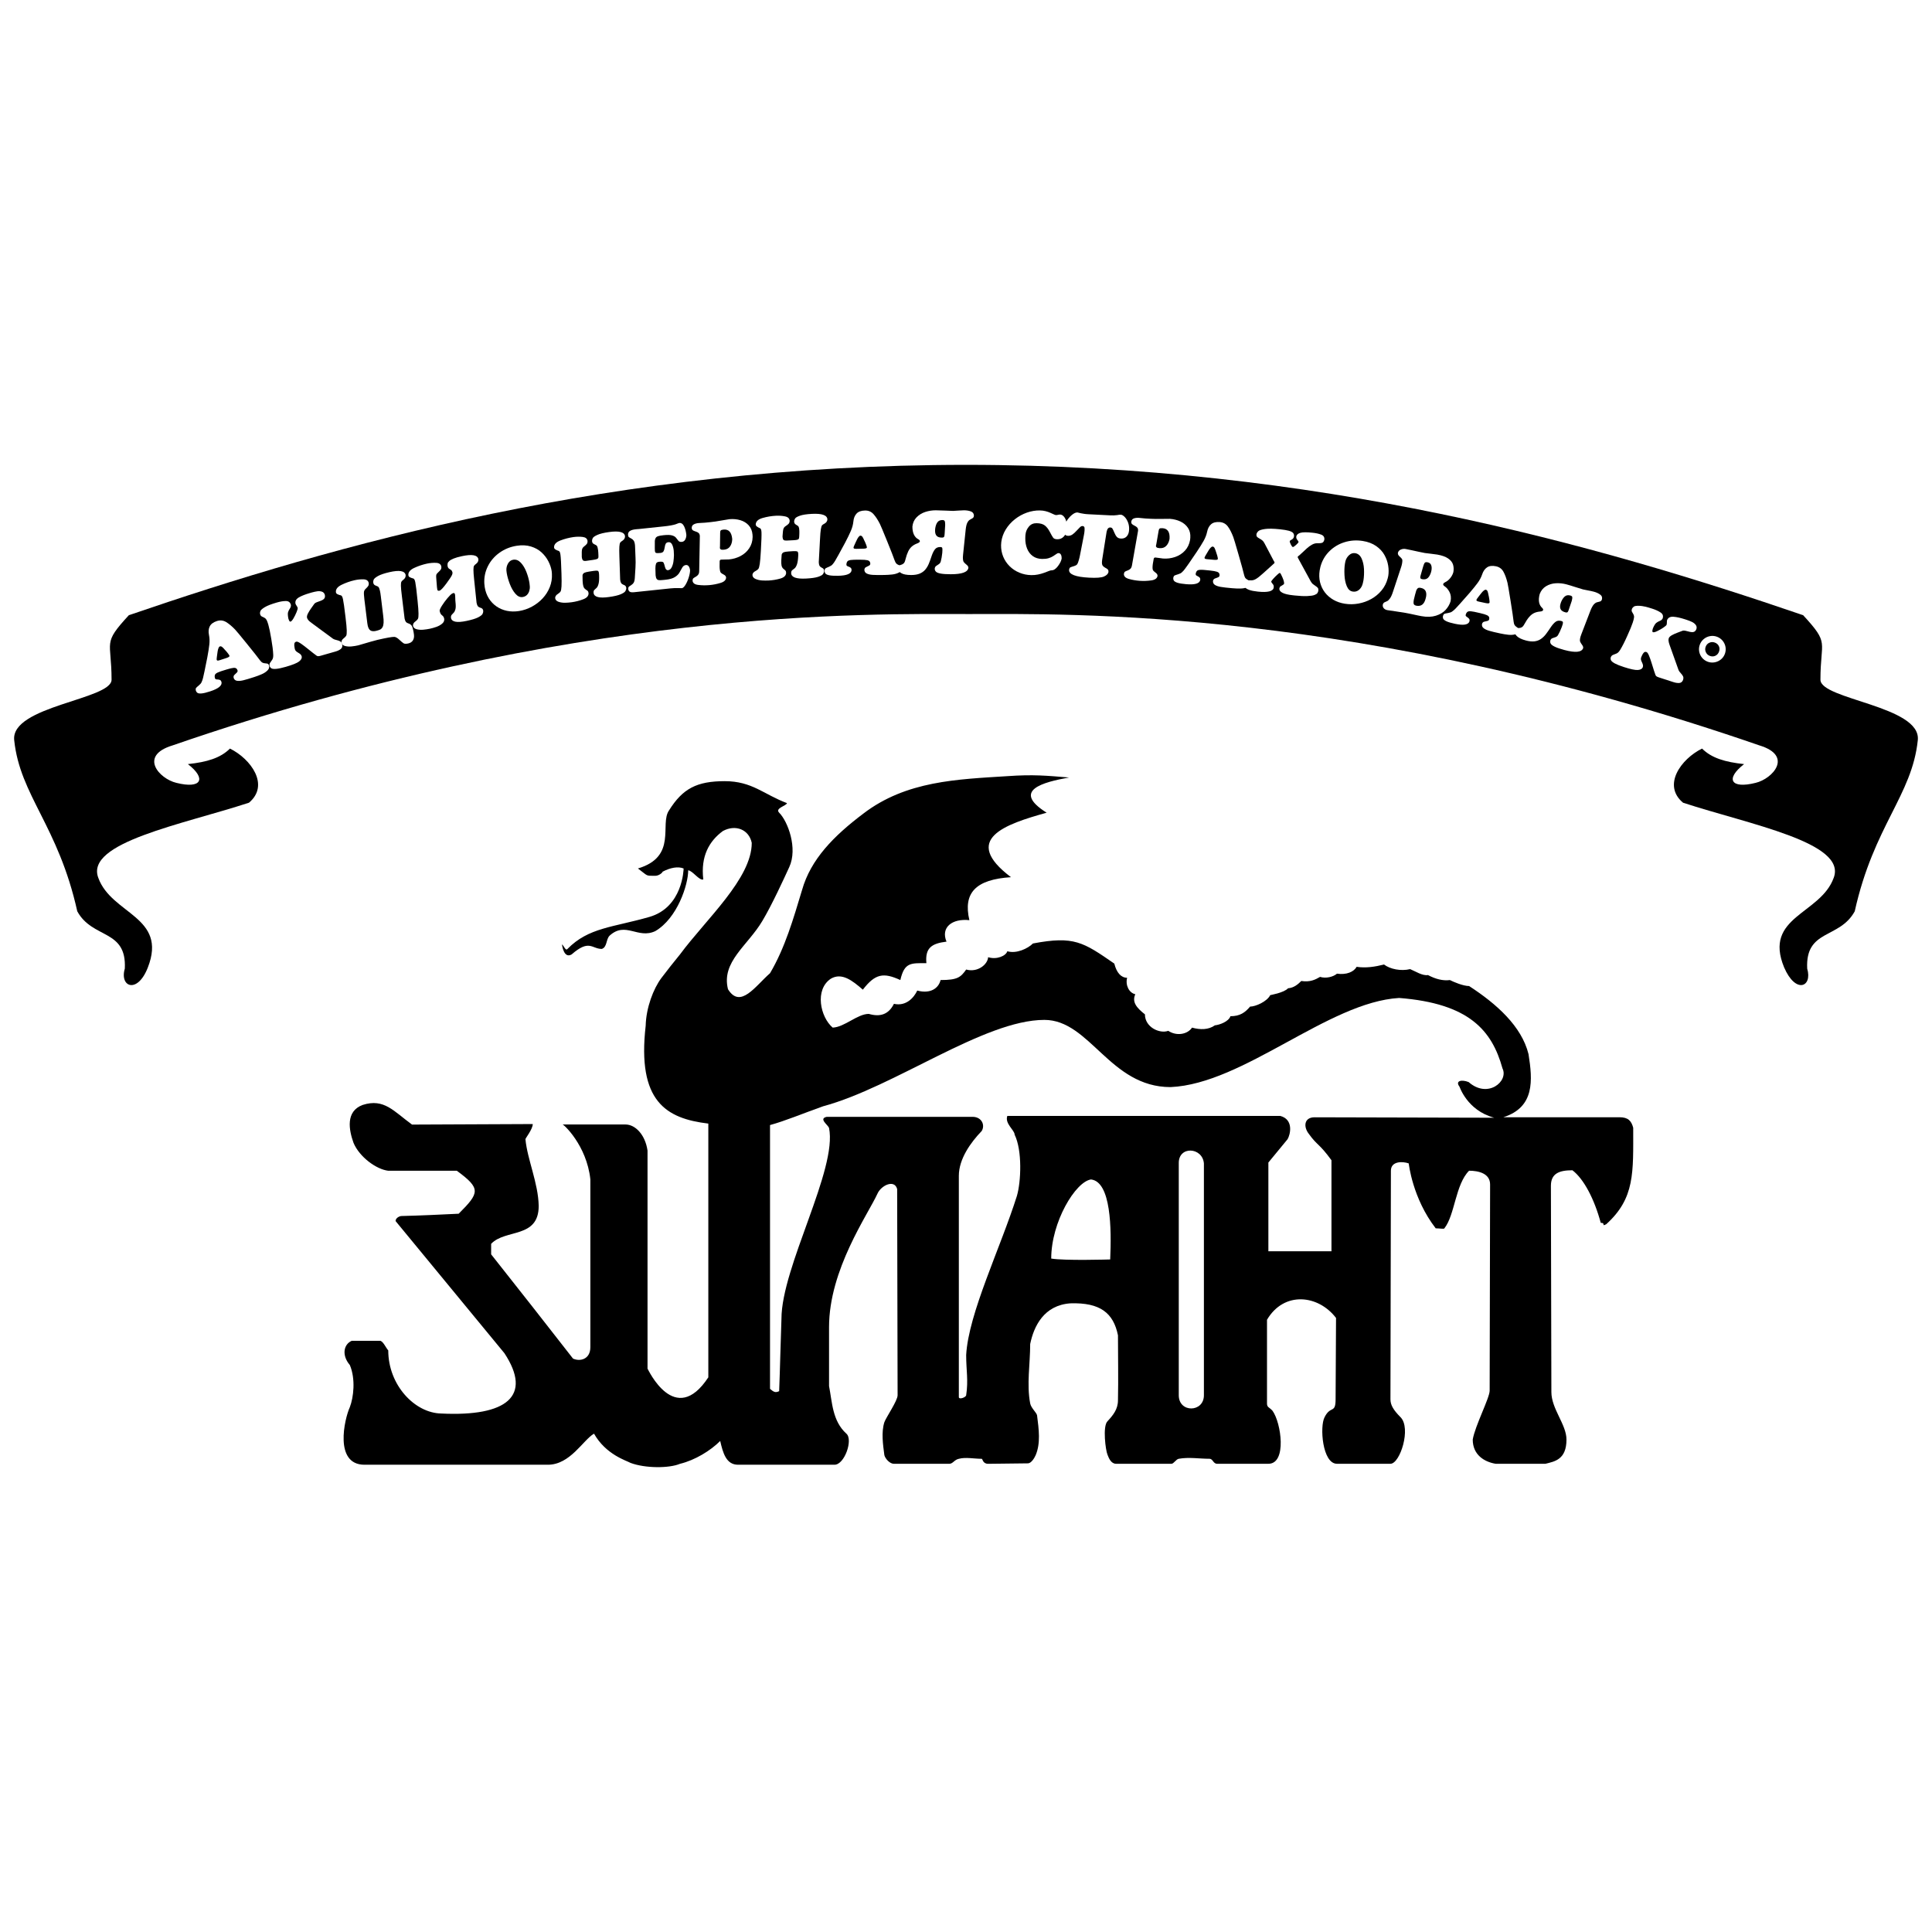 <?xml version="1.0" encoding="utf-8"?>
<!-- Generator: Adobe Illustrator 13.0.0, SVG Export Plug-In . SVG Version: 6.00 Build 14948)  -->
<!DOCTYPE svg PUBLIC "-//W3C//DTD SVG 1.0//EN" "http://www.w3.org/TR/2001/REC-SVG-20010904/DTD/svg10.dtd">
<svg version="1.0" id="Layer_1" xmlns="http://www.w3.org/2000/svg" xmlns:xlink="http://www.w3.org/1999/xlink" x="0px" y="0px"
	 width="192.756px" height="192.756px" viewBox="0 0 192.756 192.756" enable-background="new 0 0 192.756 192.756"
	 xml:space="preserve">
<g>
	<polygon fill-rule="evenodd" clip-rule="evenodd" fill="#FFFFFF" points="0,0 192.756,0 192.756,192.756 0,192.756 0,0 	"/>
	<path fill-rule="evenodd" clip-rule="evenodd" d="M96.68,61.264c9.797,0,38.851-0.717,78.854,13.104
		c3.419,1.035,1.319,3.335-0.373,3.737c-2.5,0.631-3.047-0.402-1.152-1.87c-1.895-0.203-3.247-0.602-4.195-1.55
		c-2.097,1.034-3.992,3.648-1.896,5.402c6.667,2.182,16.381,3.965,15.028,7.5c-1.321,3.649-7.039,3.85-4.942,8.936
		c1.15,2.674,2.846,1.955,2.3,0.116c-0.2-3.966,3.22-2.93,4.743-5.718c1.895-8.536,5.717-11.552,6.291-17.071
		c0.373-3.417-9.713-4.051-9.713-6.033c0-3.965,0.949-3.536-1.725-6.438c-20.374-6.983-48.391-15.001-83.536-15.001
		c-35.146,0-63.135,8.018-83.509,15.001c-2.673,2.902-1.725,2.472-1.725,6.438c0,1.982-10.086,2.615-9.713,6.033
		c0.575,5.519,4.396,8.535,6.292,17.071c1.523,2.788,4.943,1.752,4.743,5.718c-0.546,1.839,1.264,2.558,2.299-0.116
		c1.982-5.086-3.622-5.287-4.942-8.936c-1.353-3.535,8.361-5.318,15.029-7.5c2.096-1.754,0.2-4.368-1.896-5.402
		c-0.949,0.948-2.301,1.347-4.196,1.55c1.895,1.468,1.349,2.501-1.152,1.87c-1.693-0.402-3.792-2.703-0.373-3.737
		C57.225,60.547,86.881,61.264,96.68,61.264L96.68,61.264z"/>
	<path fill-rule="evenodd" clip-rule="evenodd" d="M36.365,146.137h18.294c2.233,0,3.51-2.463,4.606-3.101
		c1.185,2.098,3.238,2.688,3.649,2.92c1.458,0.546,3.833,0.546,4.928,0.089c1.505-0.363,3.056-1.322,4.013-2.279
		c0.272,1.187,0.593,2.371,1.778,2.371h9.625c1.006,0,1.872-2.508,1.185-3.101c-1.41-1.278-1.41-3.149-1.729-4.745
		c0-1.961,0-3.922,0-5.884c0-5.748,3.874-11.22,4.833-13.319c0.366-0.821,1.69-1.46,1.962-0.459l0.045,20.576
		c0,0.546-1.14,2.188-1.321,2.689c-0.32,1.004-0.138,2.235,0,3.284c0.09,0.366,0.546,0.866,0.956,0.866h5.519
		c0.368,0,0.503-0.408,0.959-0.5c0.684-0.183,1.505,0,2.28,0c0.093,0,0.093,0.5,0.64,0.5l3.969-0.046c0.317,0,0.638-0.5,0.775-0.82
		c0.5-1.187,0.319-2.552,0.137-3.968c-0.047-0.272-0.595-0.728-0.686-1.187c-0.364-1.914,0-3.921,0-5.93
		c0.366-1.778,1.37-3.875,4.016-4.059c2.965-0.091,4.287,0.956,4.742,3.191c0,2.191,0.048,4.334,0,6.479
		c0,0.91-0.499,1.504-1.046,2.096c-0.504,0.502-0.183,2.92,0,3.331c0.135,0.365,0.363,0.911,0.863,0.911h5.521
		c0.227,0,0.456-0.454,0.729-0.5c1.004-0.183,2.053,0,3.058,0c0.363,0,0.363,0.5,0.774,0.5h5.107c1.871,0,1.276-4.105,0.413-5.29
		c-0.323-0.366-0.55-0.32-0.55-0.73v-8.347c1.689-2.873,5.11-2.509,6.888-0.183l-0.044,8.119c0,1.461-0.502,0.592-1.097,1.779
		c-0.501,0.911-0.228,4.651,1.234,4.651h5.336c0.957,0,2.099-3.558,1.002-4.651c-0.728-0.73-1.002-1.23-1.002-1.779l0.045-22.808
		c0-0.957,1.142-0.957,1.78-0.729c0,0,0.362,3.468,2.69,6.476c0.364,0,0.866,0.093,0.866,0c1.051-1.321,1.096-4.377,2.464-5.747
		c0.958,0,2.097,0.275,2.097,1.37l-0.044,20.571c0,0.729-1.461,3.513-1.688,4.881c0,1.55,1.187,2.234,2.282,2.416h4.971
		c0.913-0.228,2.099-0.408,2.099-2.416c0-1.507-1.506-3.055-1.506-4.745l-0.047-20.57c0-1.231,0.823-1.552,2.146-1.552
		c1.14,0.866,2.189,2.874,2.827,5.244c0.548,0,0,0.412,0.548,0.139c2.874-2.599,2.69-5.155,2.69-9.624
		c-0.182-0.686-0.502-1.049-1.365-1.049h-11.589c3.147-1.005,2.92-3.694,2.51-6.295c-0.686-2.785-3.191-5.019-5.93-6.796
		c-0.593,0-1.552-0.411-1.915-0.596c-0.686,0.092-1.415-0.09-2.19-0.5c-0.548,0.092-1.232-0.366-1.778-0.593
		c-0.911,0.227-2.009,0-2.603-0.458c-0.909,0.23-1.824,0.368-2.734,0.23c-0.274,0.5-1.004,0.822-1.961,0.683
		c-0.368,0.321-1.098,0.503-1.688,0.321c-0.458,0.273-1.006,0.546-1.871,0.409c-0.32,0.319-0.732,0.684-1.323,0.729
		c-0.41,0.454-1.824,0.684-1.777,0.684c-0.322,0.641-1.462,1.142-2.009,1.142c-0.503,0.593-1.006,0.96-1.962,0.96
		c-0.182,0.546-1.097,0.866-1.551,0.91c-0.639,0.455-1.46,0.455-2.28,0.229c-0.456,0.685-1.552,0.865-2.372,0.32
		c-0.866,0.316-2.328-0.363-2.328-1.645c-0.819-0.64-1.32-1.229-0.958-2.006c-0.638-0.14-1.004-0.912-0.819-1.644
		c-0.596,0-1.051-0.5-1.277-1.413c-3.103-2.145-4.015-2.782-8.119-2.007c-0.502,0.503-1.643,1.049-2.555,0.775
		c-0.138,0.457-1.048,0.867-1.916,0.594c-0.044,0.728-1.05,1.551-2.19,1.231c-0.548,0.775-0.864,1.048-2.554,1.048
		c-0.183,0.775-0.958,1.415-2.327,1.05c-0.319,0.685-1.094,1.597-2.327,1.323c-0.549,1.096-1.413,1.322-2.507,1.004
		c-1.141,0-2.417,1.325-3.604,1.368c-1.232-1.05-1.825-3.785-0.181-4.881c1.094-0.639,2.142,0.183,3.19,1.096
		c1.233-1.599,2.055-1.734,3.742-0.96c0.41-1.779,1.048-1.685,2.599-1.685c-0.138-1.508,0.501-1.963,2.007-2.147
		c-0.593-1.414,0.547-2.327,2.281-2.142c-0.639-2.738,0.64-4.06,4.152-4.289c-5.02-3.786-0.549-5.292,3.557-6.432
		c-3.557-2.235-0.318-3.055,2.235-3.512c-2.235-0.183-3.558-0.319-6.157-0.135c-4.971,0.317-10.081,0.455-14.369,3.738
		c-2.964,2.237-5.245,4.562-6.111,7.618c-0.869,2.874-1.688,5.747-3.194,8.302c-1.46,1.278-2.963,3.603-4.197,1.597
		c-0.684-2.738,1.96-4.333,3.422-6.798c0.958-1.595,2.19-4.288,2.691-5.382c0.867-1.87-0.137-4.561-1.005-5.428
		c-0.456-0.454,0.732-0.684,0.778-0.957c-2.326-0.869-3.467-2.19-6.206-2.19c-2.782,0-4.196,0.731-5.563,2.918
		c-0.958,1.369,0.866,4.607-3.102,5.793c1.049,0.776,0.728,0.73,1.732,0.73c0.365,0,0.732-0.319,0.732-0.41
		c0.772-0.409,1.549-0.546,2.095-0.32c0,0.09-0.09,3.879-3.419,4.835c-3.649,1.049-6.066,1.049-8.167,3.192
		c-0.181,0.229-0.363-0.316-0.546-0.456c0,0.093,0.183,1.46,0.958,1.004c1.779-1.552,2.005-0.549,3.011-0.549
		c0.547-0.181,0.409-0.956,0.776-1.321c1.595-1.461,2.827,0.365,4.56-0.456c2.19-1.279,3.284-4.608,3.284-6.067
		c0.457,0.045,1.097,1.049,1.506,0.913c-0.274-2.327,0.594-3.833,1.96-4.836c1.278-0.684,2.602-0.137,2.875,1.187
		c0,3.557-4.562,7.617-7.16,11.129c-0.64,0.775-1.28,1.597-1.871,2.373c-0.777,1.049-1.506,2.919-1.552,4.742
		c-0.868,7.573,2.053,9.259,6.25,9.762v25.316c-3.331,5.062-6.022-0.821-6.066-0.867v-21.755c-0.23-1.6-1.232-2.603-2.19-2.603
		h-6.294c0.044-0.092,2.417,2.054,2.78,5.474v16.741c0,1.23-1.048,1.459-1.731,1.14c-2.691-3.467-5.427-6.934-8.167-10.399
		c0-0.318,0-0.548,0-1.05c1.417-1.505,4.745-0.502,4.745-3.787c-0.045-2.28-1.141-4.65-1.323-6.658c0-0.092,0.73-1.005,0.73-1.506
		L41.11,112.2c-1.824-1.321-2.783-2.646-4.924-1.961c-1.735,0.64-1.372,2.509-0.914,3.786c0.592,1.414,2.281,2.645,3.466,2.781
		c2.283,0,4.516,0,6.841,0c2.419,1.779,2.281,2.191,0.184,4.287c-1.917,0.094-3.831,0.184-5.703,0.229
		c-0.183,0-0.593,0.182-0.593,0.503l10.856,13.181c2.828,4.288,0.228,6.34-6.295,6.021c-2.645-0.047-5.292-2.828-5.292-6.295
		c-0.272-0.318-0.457-0.821-0.774-0.959c-1.003,0-1.916,0-2.873,0c-0.823,0.366-1.004,1.46-0.184,2.419
		c0.593,1.414,0.365,3.238,0,4.195C34.36,141.576,33.312,146.137,36.365,146.137L36.365,146.137z"/>
	<path fill-rule="evenodd" clip-rule="evenodd" fill="#FFFFFF" d="M120.114,139.205v-23.127c-0.138-1.645-2.555-1.779-2.508,0
		v23.127C117.606,140.981,120.114,140.938,120.114,139.205L120.114,139.205z M110.764,125.656c0.138-3.056,0.092-7.754-1.916-7.982
		c-1.551,0.229-3.967,4.242-3.967,7.892C106.205,125.794,110.717,125.656,110.764,125.656L110.764,125.656z M96.395,139.205
		c0.229-1.507,0-2.466,0-4.014c0.229-4.152,3.424-10.678,5.063-15.876c0.411-1.413,0.549-4.513-0.228-6.112
		c0-0.455-1.004-1.095-0.729-1.869h27.231c1.367,0.365,1.003,1.869,0.729,2.326c-0.639,0.773-1.276,1.55-1.915,2.326v8.851h6.295
		v-9.08c-1.23-1.687-1.413-1.458-2.233-2.597c-0.595-0.73-0.504-1.688,0.546-1.688l17.927,0.045
		c-2.735-0.729-3.469-3.148-3.469-3.102c-0.452-0.595,0.23-0.73,0.916-0.456c1.914,1.686,4.012-0.09,3.374-1.368
		c-1.05-3.787-3.329-6.479-10.309-7.024c-7.072,0.41-15.511,8.573-22.808,8.893c-6.068,0-8.027-6.705-12.589-6.705
		c-6.021,0-14.961,6.705-22.078,8.62c-2.053,0.731-3.785,1.461-5.292,1.872v26.319c0.366,0.318,0.548,0.41,0.911,0.229
		c0.093-2.372,0.138-4.789,0.229-7.207c0-5.2,5.61-14.917,4.745-19.066c-0.137-0.32-1.051-0.915-0.231-1.095h14.552
		c0.912,0,1.277,0.82,0.912,1.414c-1.094,1.138-2.28,2.781-2.28,4.47v22.077C95.666,139.66,96.35,139.432,96.395,139.205
		L96.395,139.205z"/>
	<path fill-rule="evenodd" clip-rule="evenodd" fill="#FFFFFF" d="M20.681,65.602c0.096-0.508,0.164-0.936,0.202-1.281
		c0.04-0.348,0.028-0.673-0.034-0.978c-0.068-0.327-0.042-0.61,0.077-0.848c0.118-0.24,0.356-0.417,0.717-0.534
		c0.324-0.105,0.628-0.072,0.914,0.099c0.284,0.171,0.585,0.423,0.902,0.754c0.111,0.114,0.5,0.581,1.166,1.404
		c0.668,0.822,1.11,1.38,1.325,1.676c0.088,0.117,0.171,0.192,0.248,0.226c0.077,0.034,0.17,0.055,0.283,0.063
		c0.112,0.007,0.192,0.022,0.242,0.044c0.049,0.021,0.09,0.083,0.123,0.185c0.04,0.177-0.015,0.34-0.167,0.486
		c-0.15,0.146-0.341,0.271-0.572,0.371c-0.229,0.101-0.479,0.193-0.748,0.281c-0.48,0.157-0.846,0.265-1.097,0.325
		c-0.25,0.059-0.458,0.076-0.625,0.046c-0.166-0.03-0.275-0.127-0.328-0.293c-0.023-0.119,0-0.215,0.072-0.287
		c0.073-0.072,0.149-0.145,0.229-0.219c0.081-0.074,0.111-0.151,0.091-0.232c-0.043-0.131-0.112-0.213-0.208-0.242
		c-0.096-0.03-0.251-0.02-0.464,0.032c-0.213,0.05-0.542,0.149-0.99,0.294c-0.254,0.083-0.429,0.167-0.523,0.253
		c-0.093,0.084-0.12,0.223-0.078,0.417c0.022,0.068,0.055,0.109,0.094,0.124c0.042,0.013,0.109,0.024,0.203,0.026
		c0.095,0.005,0.171,0.024,0.23,0.057c0.059,0.032,0.104,0.094,0.133,0.189c0.08,0.354-0.299,0.667-1.134,0.938
		c-0.356,0.117-0.633,0.183-0.828,0.204c-0.196,0.02-0.335,0.004-0.418-0.044c-0.083-0.05-0.142-0.131-0.181-0.247
		c-0.023-0.123-0.013-0.21,0.031-0.263c0.046-0.053,0.136-0.134,0.271-0.245c0.136-0.111,0.226-0.219,0.271-0.324
		c0.062-0.13,0.111-0.273,0.149-0.433c0.037-0.16,0.085-0.379,0.146-0.661L20.681,65.602L20.681,65.602z M22.579,65.654
		c0.225-0.072,0.331-0.146,0.319-0.222c-0.019-0.058-0.083-0.155-0.193-0.292c-0.109-0.138-0.2-0.241-0.272-0.312
		c-0.099-0.12-0.188-0.211-0.265-0.276c-0.077-0.064-0.155-0.083-0.235-0.058c-0.055,0.018-0.102,0.078-0.139,0.18
		c-0.039,0.102-0.065,0.208-0.082,0.321c-0.015,0.114-0.026,0.194-0.034,0.242c-0.004,0.034-0.018,0.132-0.04,0.293
		c-0.022,0.16-0.028,0.262-0.018,0.303c0.021,0.052,0.055,0.077,0.106,0.076s0.124-0.018,0.22-0.049L22.579,65.654L22.579,65.654z"
		/>
	<path fill-rule="evenodd" clip-rule="evenodd" fill="#FFFFFF" d="M30.541,64.599c-0.18-0.144-0.368-0.283-0.564-0.416
		c-0.198-0.131-0.339-0.187-0.421-0.163c-0.102,0.03-0.164,0.092-0.185,0.188c-0.021,0.096-0.017,0.22,0.012,0.371l0.034,0.184
		c0.026,0.09,0.066,0.158,0.121,0.207c0.053,0.049,0.127,0.101,0.218,0.154c0.092,0.053,0.167,0.105,0.224,0.157
		s0.099,0.124,0.125,0.219c0.031,0.169-0.059,0.334-0.269,0.497c-0.211,0.163-0.653,0.34-1.328,0.534
		c-0.395,0.112-0.707,0.18-0.936,0.201c-0.23,0.021-0.392,0.004-0.486-0.047c-0.094-0.053-0.16-0.138-0.192-0.254
		c-0.022-0.125,0.001-0.235,0.071-0.327c0.068-0.091,0.136-0.192,0.204-0.3c0.068-0.108,0.099-0.268,0.091-0.479
		c-0.016-0.413-0.081-0.938-0.193-1.574c-0.105-0.628-0.201-1.094-0.288-1.396c-0.039-0.136-0.069-0.233-0.093-0.294
		c-0.053-0.155-0.112-0.265-0.177-0.33c-0.065-0.064-0.148-0.117-0.249-0.158c-0.101-0.042-0.171-0.08-0.21-0.114
		c-0.04-0.032-0.075-0.102-0.105-0.204c-0.016-0.089-0.004-0.185,0.036-0.29c0.039-0.103,0.183-0.232,0.436-0.385
		c0.251-0.154,0.655-0.309,1.21-0.469c0.333-0.096,0.63-0.145,0.893-0.146c0.262-0.001,0.429,0.123,0.501,0.373
		c0.019,0.123-0.013,0.247-0.099,0.373c-0.085,0.125-0.146,0.248-0.182,0.368c-0.037,0.12-0.028,0.325,0.025,0.616
		c0.036,0.124,0.071,0.213,0.105,0.265c0.034,0.052,0.077,0.071,0.127,0.056c0.074-0.021,0.169-0.129,0.284-0.322
		c0.114-0.194,0.214-0.397,0.303-0.614c0.089-0.215,0.127-0.359,0.117-0.428c-0.021-0.068-0.058-0.144-0.114-0.223
		c-0.056-0.08-0.091-0.148-0.107-0.204c-0.047-0.257,0.066-0.464,0.34-0.623c0.272-0.157,0.637-0.301,1.091-0.432l0.188-0.055
		c0.195-0.055,0.377-0.094,0.547-0.12c0.17-0.025,0.328-0.013,0.474,0.037s0.243,0.155,0.289,0.316
		c0.032,0.162,0.012,0.287-0.061,0.373c-0.074,0.087-0.174,0.155-0.303,0.203c-0.128,0.047-0.268,0.099-0.416,0.152
		c-0.148,0.055-0.248,0.124-0.298,0.208c-0.08,0.112-0.179,0.253-0.3,0.423s-0.223,0.337-0.308,0.501
		c-0.083,0.163-0.115,0.302-0.094,0.413c0.022,0.08,0.056,0.15,0.104,0.211c0.045,0.061,0.094,0.113,0.145,0.157
		c0.052,0.043,0.117,0.095,0.194,0.154l2.152,1.586c0.071,0.048,0.186,0.091,0.346,0.128s0.284,0.081,0.375,0.134
		c0.09,0.055,0.157,0.158,0.201,0.311c0.035,0.197-0.015,0.348-0.152,0.454c-0.136,0.105-0.313,0.189-0.534,0.251L32.01,65.42
		c-0.114,0.033-0.2,0.049-0.255,0.049c-0.058,0-0.111-0.017-0.16-0.046c-0.051-0.031-0.166-0.118-0.348-0.262L30.541,64.599
		L30.541,64.599z"/>
	<path fill-rule="evenodd" clip-rule="evenodd" fill="#FFFFFF" d="M37.676,63.837c-0.167,0.038-0.389,0.097-0.668,0.179
		c-0.279,0.08-0.55,0.16-0.814,0.238c-0.263,0.08-0.411,0.123-0.445,0.13c-0.202,0.047-0.419,0.083-0.653,0.108
		c-0.232,0.026-0.452,0.013-0.659-0.036c-0.207-0.05-0.331-0.164-0.371-0.341c-0.015-0.166,0.063-0.312,0.236-0.438
		c0.123-0.096,0.204-0.184,0.244-0.263c0.039-0.079,0.055-0.251,0.049-0.519c-0.007-0.269-0.047-0.698-0.119-1.289
		c-0.113-0.97-0.201-1.58-0.258-1.833c-0.031-0.133-0.062-0.225-0.095-0.274c-0.032-0.051-0.065-0.082-0.099-0.095
		c-0.034-0.012-0.096-0.029-0.183-0.05c-0.109-0.04-0.188-0.076-0.233-0.106c-0.046-0.031-0.077-0.083-0.093-0.157
		c-0.034-0.297,0.155-0.546,0.567-0.747c0.411-0.199,0.834-0.35,1.267-0.449c0.317-0.074,0.624-0.105,0.918-0.095
		c0.294,0.01,0.467,0.128,0.519,0.354c0.018,0.123,0.001,0.225-0.046,0.301c-0.047,0.077-0.128,0.17-0.242,0.276
		c-0.104,0.092-0.164,0.197-0.183,0.315c-0.018,0.118-0.005,0.373,0.041,0.763c0.014,0.125,0.034,0.287,0.06,0.48
		c0.026,0.195,0.061,0.475,0.103,0.841c0.043,0.366,0.086,0.711,0.127,1.033c0.015,0.115,0.028,0.199,0.042,0.252
		c0.058,0.253,0.154,0.417,0.287,0.494c0.133,0.076,0.312,0.087,0.537,0.036c0.177-0.042,0.314-0.086,0.412-0.133
		c0.098-0.047,0.176-0.125,0.238-0.231c0.061-0.106,0.098-0.251,0.11-0.439c0.012-0.186-0.002-0.429-0.042-0.727
		c-0.089-0.782-0.167-1.419-0.232-1.911c-0.028-0.234-0.056-0.416-0.086-0.544c-0.046-0.194-0.09-0.319-0.136-0.376
		c-0.046-0.056-0.102-0.093-0.167-0.11c-0.123-0.043-0.21-0.084-0.26-0.125c-0.051-0.04-0.088-0.111-0.11-0.211
		c-0.014-0.094,0.001-0.195,0.042-0.301c0.043-0.106,0.187-0.228,0.432-0.367c0.246-0.138,0.623-0.266,1.131-0.383
		c0.991-0.229,1.533-0.139,1.626,0.269c0.025,0.183-0.047,0.343-0.217,0.478c-0.102,0.072-0.17,0.142-0.204,0.204
		c-0.036,0.063-0.051,0.197-0.049,0.401c0.003,0.204,0.033,0.528,0.089,0.974l0.278,2.301c0.033,0.146,0.073,0.251,0.117,0.316
		c0.044,0.065,0.117,0.117,0.218,0.152c0.087,0.028,0.155,0.058,0.205,0.088c0.05,0.031,0.093,0.068,0.13,0.11
		c0.035,0.042,0.062,0.084,0.077,0.124c0.031,0.056,0.063,0.161,0.099,0.315c0.043,0.183,0.071,0.347,0.087,0.492
		c0.029,0.226-0.005,0.42-0.101,0.576c-0.095,0.157-0.251,0.26-0.469,0.311c-0.216,0.049-0.373,0.043-0.469-0.019
		c-0.094-0.062-0.238-0.182-0.427-0.359c-0.189-0.177-0.352-0.271-0.491-0.279C39.108,63.536,38.553,63.635,37.676,63.837
		L37.676,63.837z"/>
	<path fill-rule="evenodd" clip-rule="evenodd" fill="#FFFFFF" d="M47.547,60.139c0.031,0.149,0.069,0.256,0.112,0.321
		s0.115,0.115,0.214,0.154c0.106,0.031,0.185,0.065,0.233,0.104c0.05,0.038,0.086,0.106,0.107,0.206
		c0.008,0.109-0.014,0.217-0.067,0.324c-0.053,0.105-0.201,0.221-0.443,0.347c-0.244,0.124-0.627,0.242-1.15,0.353
		c-0.954,0.204-1.473,0.108-1.557-0.288c-0.018-0.137,0.006-0.244,0.069-0.318c0.063-0.074,0.132-0.146,0.204-0.218
		c0.071-0.071,0.127-0.184,0.168-0.339c0.042-0.155,0.043-0.395,0.007-0.717c-0.012-0.098-0.021-0.232-0.023-0.405
		c-0.004-0.171-0.013-0.29-0.027-0.354c-0.023-0.109-0.077-0.157-0.158-0.139c-0.037,0.007-0.081,0.027-0.134,0.055
		c-0.112,0.071-0.268,0.226-0.469,0.466c-0.2,0.238-0.38,0.483-0.54,0.736c-0.161,0.253-0.236,0.427-0.229,0.522
		c0.028,0.13,0.061,0.226,0.099,0.287c0.039,0.062,0.084,0.112,0.139,0.152c0.054,0.042,0.099,0.085,0.134,0.133
		c0.036,0.049,0.063,0.126,0.085,0.231c0.02,0.185-0.054,0.344-0.22,0.48c-0.166,0.136-0.358,0.241-0.575,0.316
		c-0.217,0.077-0.432,0.136-0.643,0.182c-0.204,0.042-0.421,0.075-0.655,0.096c-0.232,0.022-0.452,0.006-0.659-0.047
		c-0.206-0.053-0.328-0.17-0.365-0.348c-0.012-0.166,0.07-0.31,0.244-0.433c0.126-0.094,0.208-0.18,0.249-0.258
		c0.042-0.079,0.061-0.251,0.058-0.519c-0.001-0.268-0.034-0.698-0.095-1.291c-0.096-0.971-0.173-1.583-0.226-1.837
		c-0.028-0.133-0.058-0.225-0.09-0.276c-0.031-0.05-0.064-0.083-0.098-0.096c-0.034-0.013-0.095-0.031-0.182-0.055
		c-0.109-0.041-0.186-0.078-0.232-0.109c-0.044-0.033-0.075-0.084-0.09-0.159c-0.028-0.297,0.165-0.543,0.581-0.736
		c0.414-0.193,0.84-0.335,1.274-0.429c0.319-0.066,0.625-0.093,0.919-0.077c0.294,0.015,0.465,0.136,0.513,0.362
		c0.015,0.123-0.001,0.223-0.05,0.3c-0.049,0.077-0.131,0.167-0.248,0.272c-0.109,0.095-0.176,0.18-0.2,0.257
		c-0.023,0.077-0.021,0.261,0.009,0.554c0.015,0.149,0.025,0.276,0.031,0.378c0.007,0.101,0.015,0.201,0.023,0.297
		c0.009,0.098,0.021,0.178,0.034,0.24c0.012,0.056,0.034,0.093,0.065,0.112c0.033,0.018,0.09,0.018,0.176,0
		c0.13-0.055,0.348-0.287,0.655-0.699c0.306-0.413,0.495-0.695,0.564-0.849c0.052-0.108,0.067-0.208,0.047-0.302
		c-0.007-0.031-0.029-0.081-0.068-0.149c-0.038-0.046-0.093-0.087-0.164-0.127c-0.069-0.04-0.124-0.08-0.163-0.118
		c-0.037-0.04-0.066-0.11-0.088-0.212c-0.009-0.102-0.006-0.188,0.009-0.26c0.016-0.074,0.069-0.152,0.161-0.237
		c0.09-0.084,0.238-0.167,0.442-0.251c0.204-0.083,0.483-0.163,0.839-0.238c0.994-0.211,1.535-0.112,1.622,0.297
		c0.021,0.185-0.055,0.343-0.228,0.475c-0.103,0.071-0.171,0.139-0.207,0.201c-0.035,0.062-0.055,0.195-0.055,0.399
		c-0.001,0.205,0.022,0.529,0.07,0.976L47.547,60.139L47.547,60.139z"/>
	<path fill-rule="evenodd" clip-rule="evenodd" fill="#FFFFFF" d="M48.321,58.213c-0.033-0.612,0.087-1.188,0.359-1.728
		c0.27-0.54,0.659-0.987,1.163-1.345s1.07-0.587,1.698-0.686c0.528-0.083,1.004-0.061,1.43,0.07c0.424,0.13,0.78,0.328,1.064,0.592
		c0.286,0.265,0.51,0.561,0.679,0.889c0.167,0.327,0.276,0.652,0.327,0.974c0.01,0.062,0.018,0.148,0.023,0.259
		c0.027,0.465-0.042,0.911-0.209,1.331c-0.167,0.421-0.405,0.798-0.714,1.13c-0.309,0.333-0.667,0.607-1.075,0.828
		c-0.408,0.219-0.836,0.365-1.283,0.436c-0.426,0.067-0.831,0.06-1.214-0.021c-0.384-0.081-0.73-0.229-1.039-0.443
		s-0.564-0.485-0.767-0.81c-0.201-0.327-0.335-0.698-0.402-1.113C48.349,58.5,48.336,58.38,48.321,58.213L48.321,58.213z
		 M51.205,55.845c-0.225,0.035-0.399,0.163-0.521,0.378c-0.122,0.217-0.175,0.446-0.16,0.69c0.001,0.046,0.012,0.13,0.031,0.253
		c0.052,0.325,0.152,0.686,0.303,1.083c0.151,0.396,0.337,0.726,0.562,0.986c0.225,0.261,0.466,0.371,0.726,0.331
		c0.17-0.028,0.312-0.095,0.421-0.203s0.189-0.241,0.236-0.399c0.049-0.158,0.067-0.316,0.054-0.476
		c-0.009-0.127-0.021-0.235-0.034-0.324c-0.056-0.35-0.155-0.712-0.3-1.089c-0.145-0.375-0.33-0.686-0.557-0.93
		C51.737,55.901,51.484,55.8,51.205,55.845L51.205,55.845z"/>
	<path fill-rule="evenodd" clip-rule="evenodd" fill="#FFFFFF" d="M61.873,57.83c0.021,0.15,0.05,0.26,0.09,0.328
		c0.039,0.068,0.106,0.124,0.203,0.168c0.105,0.037,0.18,0.077,0.226,0.118c0.047,0.043,0.077,0.112,0.092,0.213
		c0.001,0.111-0.028,0.217-0.089,0.319s-0.216,0.207-0.467,0.314c-0.252,0.108-0.643,0.2-1.17,0.274
		c-0.967,0.136-1.479,0.004-1.534-0.396c-0.015-0.144,0.01-0.246,0.073-0.308c0.065-0.061,0.139-0.129,0.222-0.206
		c0.082-0.075,0.149-0.213,0.201-0.414c0.052-0.201,0.07-0.498,0.052-0.891c0.001-0.036-0.004-0.095-0.016-0.178
		c-0.018-0.134-0.061-0.209-0.127-0.227c-0.068-0.02-0.204-0.014-0.41,0.015c-0.354,0.05-0.599,0.091-0.733,0.125
		c-0.133,0.033-0.228,0.078-0.281,0.134c-0.053,0.058-0.082,0.118-0.086,0.184c-0.003,0.063,0,0.248,0.01,0.553
		c0.01,0.155,0.019,0.256,0.025,0.302c0.025,0.177,0.061,0.303,0.108,0.378c0.047,0.074,0.112,0.139,0.195,0.191
		c0.083,0.052,0.144,0.096,0.184,0.133c0.038,0.037,0.065,0.112,0.081,0.228c0.007,0.263-0.17,0.465-0.535,0.604
		c-0.367,0.141-0.748,0.238-1.144,0.294c-0.207,0.03-0.427,0.046-0.661,0.052c-0.234,0.004-0.452-0.027-0.653-0.095
		c-0.203-0.068-0.316-0.192-0.341-0.371c0-0.167,0.091-0.305,0.275-0.416c0.13-0.085,0.219-0.166,0.265-0.241
		c0.047-0.076,0.078-0.246,0.094-0.513c0.017-0.269,0.015-0.699-0.004-1.295c-0.029-0.976-0.062-1.592-0.099-1.849
		c-0.018-0.134-0.041-0.228-0.069-0.281s-0.058-0.087-0.092-0.104c-0.032-0.015-0.091-0.039-0.177-0.066
		c-0.106-0.049-0.18-0.092-0.223-0.126c-0.043-0.035-0.069-0.09-0.08-0.164c-0.007-0.3,0.204-0.53,0.631-0.694
		c0.427-0.163,0.862-0.276,1.302-0.339c0.322-0.044,0.63-0.048,0.922-0.013c0.293,0.037,0.456,0.168,0.486,0.398
		c0.006,0.124-0.018,0.223-0.071,0.295c-0.055,0.074-0.143,0.158-0.268,0.254c-0.111,0.083-0.18,0.182-0.208,0.298
		c-0.029,0.117-0.038,0.371-0.026,0.763c0.026,0.185,0.072,0.3,0.137,0.343c0.066,0.042,0.166,0.056,0.3,0.037l0.232-0.033
		l0.446-0.063c0.197-0.027,0.333-0.058,0.405-0.089c0.072-0.033,0.115-0.073,0.127-0.12c0.014-0.046,0.018-0.125,0.013-0.235
		c-0.007-0.235-0.019-0.418-0.038-0.55c-0.027-0.197-0.061-0.325-0.102-0.386c-0.04-0.059-0.093-0.102-0.157-0.124
		c-0.118-0.054-0.201-0.102-0.249-0.146s-0.078-0.118-0.093-0.222c-0.004-0.095,0.02-0.193,0.071-0.296
		c0.05-0.102,0.204-0.211,0.461-0.326c0.256-0.117,0.643-0.212,1.161-0.284c1.007-0.142,1.539-0.004,1.598,0.41
		c0.009,0.185-0.078,0.337-0.26,0.457c-0.108,0.064-0.18,0.126-0.22,0.186c-0.04,0.06-0.068,0.191-0.083,0.394
		c-0.015,0.204-0.015,0.531,0.001,0.98L61.873,57.83L61.873,57.83z"/>
	<path fill-rule="evenodd" clip-rule="evenodd" fill="#FFFFFF" d="M66.276,52.513c0.23-0.023,0.448-0.054,0.652-0.091
		c0.206-0.037,0.361-0.074,0.464-0.109s0.183-0.067,0.241-0.092c0.056-0.023,0.101-0.039,0.132-0.042
		c0.204-0.022,0.365,0.086,0.483,0.324c0.118,0.238,0.195,0.526,0.23,0.869c-0.003,0.172-0.04,0.325-0.115,0.463
		c-0.074,0.136-0.188,0.213-0.343,0.229c-0.149,0.016-0.261-0.021-0.335-0.108c-0.075-0.089-0.151-0.185-0.228-0.29
		c-0.075-0.105-0.207-0.187-0.393-0.244c-0.187-0.058-0.472-0.066-0.856-0.025c-0.259,0.026-0.445,0.061-0.561,0.102
		c-0.113,0.042-0.195,0.105-0.241,0.193c-0.046,0.087-0.071,0.182-0.074,0.285c-0.004,0.104-0.004,0.343-0.003,0.717
		c0.003,0.139,0.006,0.226,0.01,0.265c0.012,0.12,0.053,0.19,0.123,0.211c0.068,0.02,0.213,0.018,0.435-0.004
		c0.146-0.016,0.247-0.069,0.302-0.161c0.053-0.09,0.092-0.217,0.114-0.378c0.022-0.163,0.058-0.289,0.105-0.377
		c0.047-0.088,0.138-0.14,0.273-0.155c0.157-0.017,0.278,0.059,0.362,0.225c0.084,0.167,0.141,0.374,0.166,0.621
		c0.01,0.092,0.016,0.241,0.021,0.45c-0.007,0.23-0.025,0.443-0.052,0.641c-0.026,0.197-0.084,0.384-0.171,0.563
		c-0.087,0.179-0.21,0.276-0.368,0.292c-0.146,0.016-0.247-0.088-0.303-0.313c-0.054-0.223-0.104-0.374-0.149-0.451
		c-0.044-0.077-0.192-0.102-0.442-0.075c-0.162,0.018-0.264,0.081-0.303,0.193c-0.04,0.111-0.061,0.266-0.062,0.466
		c0.006,0.393,0.013,0.622,0.019,0.684c0.018,0.17,0.052,0.292,0.104,0.364c0.052,0.073,0.127,0.114,0.226,0.125
		c0.101,0.008,0.25,0.003,0.451-0.018l0.22-0.023c0.408-0.043,0.718-0.132,0.931-0.269c0.214-0.136,0.367-0.29,0.459-0.463
		c0.092-0.171,0.182-0.333,0.271-0.483c0.089-0.151,0.208-0.235,0.358-0.25c0.12-0.014,0.216,0.029,0.288,0.13
		c0.071,0.099,0.116,0.23,0.132,0.393c-0.001,0.201-0.047,0.44-0.135,0.72c-0.089,0.281-0.196,0.524-0.325,0.734
		c-0.13,0.21-0.251,0.321-0.367,0.333c0.021-0.002-0.104-0.006-0.374-0.011c-0.269-0.004-0.52,0.004-0.756,0.03l-3.626,0.381
		c-0.219,0.022-0.368,0.003-0.448-0.058c-0.08-0.062-0.127-0.149-0.139-0.265c0-0.108,0.019-0.179,0.056-0.214
		c0.037-0.036,0.112-0.09,0.229-0.161c0.115-0.073,0.204-0.16,0.265-0.263c0.059-0.104,0.096-0.262,0.108-0.476
		c0.034-0.508,0.056-0.853,0.065-1.036c0.01-0.182,0.015-0.352,0.015-0.507s-0.004-0.299-0.01-0.432
		c-0.007-0.133-0.022-0.5-0.044-1.102c0.002-0.044-0.001-0.103-0.009-0.177c-0.022-0.21-0.065-0.359-0.127-0.451
		c-0.061-0.09-0.149-0.165-0.262-0.223c-0.114-0.058-0.19-0.104-0.23-0.139c-0.04-0.034-0.066-0.111-0.079-0.229
		c0.001-0.182,0.073-0.313,0.213-0.392c0.142-0.08,0.325-0.13,0.553-0.153c0.074-0.009,0.133-0.014,0.176-0.017
		c0.044-0.004,0.09-0.006,0.139-0.009L66.276,52.513L66.276,52.513z"/>
	<path fill-rule="evenodd" clip-rule="evenodd" fill="#FFFFFF" d="M69.823,53.474c-0.013-0.142-0.055-0.243-0.127-0.301
		c-0.071-0.061-0.17-0.109-0.293-0.146c-0.124-0.037-0.217-0.079-0.281-0.122c-0.062-0.044-0.099-0.121-0.109-0.233
		c0-0.163,0.068-0.281,0.202-0.353c0.135-0.073,0.29-0.117,0.469-0.131c0.074-0.008,0.185-0.014,0.328-0.021
		c0.145-0.007,0.252-0.013,0.325-0.019c0.408-0.037,0.758-0.076,1.052-0.118c0.293-0.043,0.581-0.092,0.865-0.144
		c0.284-0.053,0.456-0.082,0.513-0.086c0.39-0.036,0.755-0.001,1.095,0.099c0.338,0.101,0.618,0.272,0.838,0.514
		c0.219,0.244,0.346,0.552,0.378,0.926c0.009,0.101,0.014,0.177,0.012,0.233c-0.009,0.429-0.123,0.807-0.343,1.132
		c-0.219,0.327-0.508,0.584-0.868,0.773c-0.361,0.189-0.75,0.303-1.166,0.338c-0.043,0.004-0.161,0.006-0.354,0.007
		c-0.193,0.002-0.33,0.006-0.411,0.012c-0.091,0.009-0.14,0.061-0.146,0.157l-0.007,0.519c-0.001,0.047,0.001,0.109,0.007,0.187
		c0.022,0.242,0.063,0.392,0.124,0.449c0.062,0.056,0.161,0.121,0.297,0.19c0.137,0.071,0.209,0.166,0.22,0.284
		c-0.005,0.247-0.189,0.427-0.555,0.538c-0.365,0.112-0.739,0.185-1.122,0.219c-0.377,0.032-0.744,0.026-1.102-0.018
		c-0.357-0.043-0.547-0.187-0.567-0.428c0.001-0.111,0.028-0.188,0.077-0.233c0.05-0.044,0.13-0.096,0.24-0.155
		c0.108-0.059,0.193-0.131,0.254-0.219c0.061-0.085,0.092-0.208,0.092-0.368L69.823,53.474L69.823,53.474z M72.197,52.835
		c-0.155,0.015-0.251,0.044-0.29,0.092c-0.039,0.046-0.056,0.121-0.056,0.226l-0.018,1.336c-0.001,0.046-0.004,0.086-0.007,0.117
		c-0.003,0.033-0.004,0.056-0.003,0.071c0.006,0.062,0.037,0.109,0.095,0.141c0.059,0.032,0.16,0.042,0.303,0.028
		c0.273-0.023,0.479-0.131,0.615-0.325c0.137-0.192,0.21-0.438,0.219-0.733C72.996,53.107,72.709,52.791,72.197,52.835
		L72.197,52.835z"/>
	<path fill-rule="evenodd" clip-rule="evenodd" fill="#FFFFFF" d="M81.689,56.09c0.008,0.154,0.028,0.265,0.061,0.336
		c0.033,0.071,0.095,0.133,0.188,0.185c0.101,0.047,0.173,0.093,0.216,0.139c0.043,0.045,0.066,0.118,0.071,0.22
		c-0.007,0.11-0.047,0.213-0.115,0.309c-0.069,0.096-0.233,0.188-0.493,0.273c-0.26,0.086-0.657,0.142-1.19,0.17
		c-0.974,0.052-1.472-0.125-1.493-0.528c-0.001-0.145,0.031-0.244,0.101-0.3c0.069-0.056,0.149-0.117,0.238-0.186
		c0.089-0.068,0.168-0.2,0.238-0.395c0.068-0.197,0.113-0.491,0.129-0.884c0.004-0.036,0.004-0.094,0-0.179
		c-0.007-0.135-0.044-0.214-0.108-0.238c-0.065-0.025-0.201-0.031-0.41-0.021c-0.358,0.019-0.604,0.04-0.74,0.061
		c-0.136,0.022-0.234,0.059-0.292,0.111s-0.092,0.111-0.102,0.175c-0.009,0.063-0.022,0.248-0.037,0.551
		c-0.004,0.157-0.004,0.258-0.001,0.304c0.009,0.179,0.034,0.308,0.074,0.386c0.04,0.078,0.099,0.147,0.177,0.207
		c0.079,0.059,0.136,0.109,0.17,0.149c0.036,0.04,0.057,0.118,0.062,0.232c-0.015,0.265-0.21,0.45-0.585,0.558
		c-0.377,0.108-0.765,0.173-1.167,0.193c-0.207,0.01-0.427,0.009-0.661-0.006c-0.233-0.016-0.448-0.066-0.643-0.151
		c-0.195-0.085-0.298-0.219-0.307-0.4c0.015-0.166,0.117-0.295,0.309-0.389c0.138-0.074,0.234-0.146,0.285-0.217
		c0.053-0.071,0.099-0.238,0.139-0.504c0.04-0.265,0.076-0.694,0.108-1.289c0.056-0.974,0.077-1.591,0.063-1.851
		c-0.007-0.136-0.022-0.231-0.046-0.286c-0.022-0.056-0.05-0.093-0.081-0.111c-0.031-0.019-0.089-0.046-0.172-0.083
		c-0.1-0.058-0.171-0.106-0.211-0.145s-0.061-0.095-0.065-0.17c0.019-0.299,0.248-0.512,0.689-0.637
		c0.44-0.125,0.882-0.2,1.326-0.223c0.325-0.016,0.632,0.006,0.921,0.066c0.288,0.062,0.438,0.208,0.449,0.439
		c-0.004,0.124-0.037,0.22-0.098,0.29c-0.059,0.068-0.155,0.144-0.287,0.229c-0.117,0.072-0.195,0.166-0.235,0.279
		c-0.038,0.112-0.069,0.365-0.091,0.757c0.009,0.188,0.046,0.306,0.106,0.355c0.062,0.048,0.161,0.069,0.297,0.062l0.233-0.012
		l0.449-0.023c0.198-0.01,0.335-0.028,0.411-0.055c0.075-0.025,0.121-0.061,0.137-0.106s0.028-0.124,0.034-0.233
		c0.013-0.235,0.016-0.418,0.01-0.551c-0.011-0.2-0.034-0.33-0.069-0.394c-0.034-0.063-0.083-0.109-0.145-0.137
		c-0.114-0.064-0.192-0.12-0.235-0.168c-0.043-0.049-0.066-0.125-0.073-0.228c0.003-0.096,0.036-0.192,0.096-0.29
		c0.059-0.098,0.222-0.192,0.488-0.285c0.265-0.093,0.659-0.154,1.181-0.182c1.014-0.053,1.533,0.13,1.555,0.548
		c-0.008,0.185-0.108,0.329-0.299,0.432c-0.112,0.055-0.192,0.11-0.236,0.166c-0.044,0.057-0.084,0.185-0.117,0.386
		c-0.033,0.201-0.061,0.526-0.083,0.976L81.689,56.09L81.689,56.09z"/>
	<path fill-rule="evenodd" clip-rule="evenodd" fill="#FFFFFF" d="M84.322,54.136c0.239-0.458,0.43-0.847,0.567-1.167
		c0.139-0.321,0.223-0.636,0.253-0.945c0.031-0.333,0.139-0.595,0.322-0.789c0.182-0.194,0.462-0.294,0.841-0.3
		c0.34-0.008,0.623,0.113,0.844,0.36c0.223,0.249,0.438,0.577,0.643,0.986c0.072,0.141,0.307,0.701,0.705,1.682
		c0.399,0.983,0.658,1.646,0.776,1.99c0.052,0.138,0.109,0.235,0.171,0.29c0.063,0.055,0.148,0.103,0.251,0.143
		c0.105,0.04,0.177,0.077,0.219,0.112c0.042,0.036,0.063,0.106,0.065,0.213c-0.015,0.183-0.115,0.322-0.303,0.417
		c-0.188,0.096-0.405,0.158-0.655,0.188c-0.25,0.028-0.516,0.045-0.798,0.05c-0.506,0.009-0.887,0.006-1.144-0.01
		c-0.257-0.015-0.46-0.062-0.611-0.139c-0.15-0.077-0.226-0.201-0.229-0.374c0.012-0.122,0.063-0.207,0.154-0.254
		s0.183-0.095,0.282-0.142c0.099-0.045,0.151-0.111,0.155-0.195c-0.003-0.138-0.046-0.235-0.128-0.292
		c-0.083-0.056-0.234-0.091-0.453-0.105c-0.219-0.013-0.563-0.016-1.033-0.009c-0.269,0.006-0.459,0.034-0.575,0.089
		c-0.113,0.053-0.18,0.179-0.196,0.375c0.001,0.073,0.019,0.122,0.055,0.146c0.036,0.025,0.098,0.055,0.187,0.086
		c0.088,0.031,0.155,0.071,0.202,0.12s0.073,0.122,0.074,0.22c-0.028,0.361-0.481,0.549-1.36,0.564
		c-0.374,0.006-0.659-0.01-0.852-0.048c-0.192-0.039-0.32-0.093-0.386-0.164c-0.065-0.071-0.099-0.167-0.1-0.288
		c0.012-0.125,0.047-0.206,0.106-0.243c0.058-0.037,0.168-0.089,0.331-0.155c0.161-0.066,0.279-0.144,0.353-0.23
		c0.096-0.106,0.185-0.229,0.268-0.371c0.083-0.142,0.195-0.337,0.334-0.588L84.322,54.136L84.322,54.136z M86.121,54.742
		c0.236-0.003,0.361-0.043,0.371-0.118c-0.001-0.061-0.034-0.173-0.099-0.337s-0.122-0.29-0.17-0.378
		c-0.059-0.143-0.116-0.257-0.172-0.341c-0.055-0.084-0.125-0.125-0.207-0.124c-0.058,0-0.12,0.044-0.186,0.13
		c-0.067,0.087-0.123,0.182-0.17,0.286c-0.047,0.103-0.083,0.177-0.105,0.221c-0.013,0.031-0.055,0.122-0.123,0.268
		c-0.068,0.147-0.104,0.244-0.106,0.287c0.004,0.055,0.031,0.088,0.08,0.102c0.05,0.015,0.126,0.021,0.227,0.018L86.121,54.742
		L86.121,54.742z"/>
	<path fill-rule="evenodd" clip-rule="evenodd" fill="#FFFFFF" d="M96.085,55.348c-0.012,0.133-0.018,0.217-0.018,0.255
		c0,0.237,0.03,0.395,0.09,0.473c0.061,0.08,0.152,0.168,0.275,0.265s0.185,0.197,0.185,0.302c-0.049,0.433-0.635,0.648-1.757,0.648
		c-0.427,0-0.76-0.022-0.996-0.064c-0.237-0.043-0.398-0.105-0.48-0.187c-0.084-0.082-0.126-0.183-0.126-0.308
		c0.015-0.121,0.061-0.209,0.139-0.264c0.077-0.055,0.166-0.114,0.266-0.179c0.099-0.065,0.164-0.154,0.196-0.266
		c0.067-0.245,0.117-0.533,0.152-0.862c0.01-0.09,0.016-0.193,0.016-0.312c0-0.12-0.016-0.193-0.047-0.226
		c-0.031-0.031-0.09-0.047-0.173-0.047c-0.223,0-0.392,0.07-0.508,0.208c-0.117,0.138-0.223,0.337-0.319,0.597
		c-0.121,0.367-0.226,0.658-0.318,0.875c-0.091,0.217-0.208,0.409-0.35,0.578c-0.144,0.168-0.328,0.3-0.554,0.395
		c-0.228,0.093-0.51,0.14-0.852,0.14c-0.453,0-0.79-0.065-1.008-0.197c-0.22-0.131-0.33-0.297-0.33-0.497
		c0.015-0.121,0.047-0.198,0.098-0.23c0.05-0.034,0.13-0.065,0.238-0.096c0.108-0.029,0.198-0.081,0.269-0.154
		c0.07-0.072,0.126-0.201,0.166-0.386c0.079-0.316,0.169-0.58,0.269-0.788c0.101-0.207,0.224-0.374,0.368-0.5
		c0.145-0.126,0.328-0.229,0.55-0.311c0.156-0.058,0.239-0.129,0.251-0.211c0-0.067-0.042-0.125-0.125-0.177
		c-0.413-0.206-0.62-0.634-0.62-1.286c0.039-0.367,0.174-0.673,0.411-0.918c0.238-0.246,0.524-0.426,0.865-0.538
		c0.338-0.112,0.69-0.168,1.054-0.168c0.24,0,0.556,0.01,0.949,0.03c0.392,0.021,0.65,0.031,0.774,0.031
		c0.079,0,0.241-0.01,0.488-0.031c0.247-0.02,0.446-0.03,0.599-0.03c0.26,0,0.491,0.037,0.693,0.112
		c0.203,0.075,0.303,0.222,0.303,0.438c-0.012,0.112-0.059,0.193-0.141,0.242c-0.083,0.049-0.168,0.098-0.26,0.148
		c-0.09,0.049-0.174,0.145-0.251,0.287c-0.077,0.144-0.132,0.37-0.167,0.679L96.085,55.348L96.085,55.348z M94.301,52.368
		c0-0.189-0.017-0.316-0.05-0.383c-0.033-0.066-0.111-0.099-0.232-0.099c-0.233,0-0.403,0.081-0.51,0.245
		c-0.108,0.163-0.176,0.374-0.208,0.634c-0.006,0.047-0.009,0.112-0.009,0.195c0,0.223,0.053,0.392,0.161,0.505
		c0.106,0.114,0.281,0.171,0.523,0.171c0.125,0,0.2-0.032,0.225-0.098c0.026-0.065,0.043-0.176,0.049-0.331L94.301,52.368
		L94.301,52.368z"/>
	<path fill-rule="evenodd" clip-rule="evenodd" fill="#FFFFFF" d="M103.754,50.927c0.204,0.004,0.394,0.028,0.567,0.073
		c0.175,0.045,0.331,0.1,0.474,0.164c0.142,0.065,0.259,0.118,0.351,0.159c0.091,0.043,0.162,0.064,0.211,0.065
		c0.061,0.002,0.13-0.007,0.208-0.026c0.079-0.019,0.146-0.028,0.2-0.026c0.115,0.001,0.226,0.053,0.331,0.152
		c0.104,0.1,0.19,0.244,0.257,0.431c0.065,0.188,0.097,0.41,0.092,0.667c-0.001,0.058-0.009,0.158-0.022,0.301
		c-0.03,0.263-0.131,0.482-0.301,0.658c-0.172,0.176-0.384,0.262-0.638,0.257c-0.196-0.003-0.331-0.053-0.405-0.149
		c-0.073-0.097-0.185-0.29-0.334-0.578c-0.149-0.289-0.317-0.506-0.504-0.65c-0.187-0.145-0.46-0.221-0.82-0.226
		c-0.314-0.006-0.57,0.104-0.764,0.335c-0.195,0.229-0.308,0.486-0.339,0.771c-0.014,0.085-0.021,0.213-0.023,0.38
		c-0.008,0.381,0.052,0.729,0.176,1.043s0.313,0.563,0.567,0.75c0.255,0.185,0.562,0.279,0.923,0.287
		c0.249,0.005,0.465-0.019,0.646-0.071s0.34-0.124,0.48-0.216c0.141-0.09,0.247-0.163,0.322-0.217
		c0.074-0.053,0.139-0.08,0.193-0.078c0.109,0.001,0.19,0.052,0.244,0.149c0.054,0.098,0.078,0.223,0.077,0.375
		c-0.031,0.225-0.152,0.48-0.367,0.768c-0.214,0.287-0.426,0.427-0.634,0.424c-0.069-0.001-0.163,0.022-0.282,0.071
		c-0.12,0.049-0.276,0.107-0.474,0.18c-0.196,0.071-0.4,0.128-0.611,0.17c-0.212,0.043-0.432,0.062-0.664,0.058
		c-0.424-0.007-0.821-0.089-1.194-0.246c-0.372-0.156-0.697-0.372-0.973-0.646c-0.274-0.272-0.486-0.59-0.636-0.952
		c-0.147-0.362-0.217-0.745-0.211-1.146c0.001-0.07,0.009-0.176,0.023-0.321c0.06-0.443,0.208-0.859,0.446-1.245
		c0.238-0.387,0.54-0.726,0.908-1.016c0.366-0.29,0.767-0.51,1.2-0.664C102.888,50.992,103.321,50.919,103.754,50.927
		L103.754,50.927z"/>
	<path fill-rule="evenodd" clip-rule="evenodd" fill="#FFFFFF" d="M110.753,51.416c0.26,0.014,0.491,0.006,0.695-0.023
		c0.157-0.033,0.283-0.046,0.375-0.042c0.112,0.006,0.238,0.077,0.375,0.213c0.138,0.136,0.25,0.318,0.341,0.547
		c0.088,0.228,0.125,0.472,0.112,0.732c-0.005,0.085-0.011,0.151-0.02,0.193c-0.037,0.225-0.126,0.399-0.263,0.525
		c-0.138,0.125-0.316,0.182-0.535,0.171c-0.174-0.01-0.307-0.062-0.398-0.158c-0.091-0.096-0.176-0.236-0.252-0.424
		c-0.077-0.186-0.14-0.317-0.187-0.397c-0.046-0.08-0.118-0.121-0.216-0.127c-0.078-0.003-0.143,0.015-0.192,0.056
		c-0.049,0.04-0.089,0.093-0.116,0.158c-0.028,0.065-0.048,0.127-0.06,0.188s-0.02,0.104-0.023,0.128l-0.429,2.707
		c-0.008,0.046-0.015,0.108-0.018,0.185c-0.011,0.176,0.015,0.306,0.073,0.389c0.061,0.082,0.146,0.152,0.256,0.208
		c0.112,0.056,0.193,0.111,0.248,0.163c0.054,0.052,0.077,0.137,0.071,0.258c-0.032,0.187-0.182,0.337-0.444,0.453
		c-0.264,0.115-0.759,0.154-1.484,0.115c-1.358-0.071-2.025-0.33-2.002-0.773c0.019-0.135,0.06-0.219,0.123-0.251
		c0.065-0.032,0.182-0.075,0.354-0.125c0.173-0.05,0.286-0.117,0.343-0.201c0.047-0.072,0.099-0.208,0.155-0.409
		c0.058-0.201,0.099-0.374,0.123-0.521l0.379-1.941c0.039-0.183,0.062-0.357,0.071-0.521c0.009-0.176-0.004-0.287-0.041-0.334
		c-0.037-0.045-0.089-0.071-0.158-0.075c-0.088-0.004-0.17,0.031-0.248,0.105c-0.08,0.074-0.197,0.195-0.353,0.365
		c-0.153,0.17-0.297,0.298-0.429,0.386c-0.133,0.087-0.28,0.127-0.444,0.118c-0.152-0.009-0.268-0.073-0.343-0.192
		c-0.077-0.12-0.109-0.277-0.1-0.473c0.032-0.235,0.13-0.487,0.291-0.754c0.161-0.268,0.348-0.489,0.558-0.663
		c0.21-0.174,0.396-0.257,0.562-0.248c0.025,0.001,0.132,0.026,0.316,0.077c0.08,0.016,0.187,0.034,0.318,0.056
		c0.131,0.021,0.277,0.036,0.44,0.044L110.753,51.416L110.753,51.416z"/>
	<path fill-rule="evenodd" clip-rule="evenodd" fill="#FFFFFF" d="M113.544,52.958c0.01-0.141-0.017-0.247-0.079-0.318
		c-0.061-0.071-0.149-0.135-0.266-0.189c-0.117-0.056-0.202-0.111-0.257-0.164c-0.057-0.053-0.08-0.136-0.073-0.248
		c0.027-0.16,0.111-0.266,0.255-0.316c0.145-0.05,0.306-0.069,0.484-0.058c0.074,0.006,0.184,0.016,0.327,0.032
		c0.144,0.015,0.251,0.027,0.323,0.031c0.41,0.028,0.762,0.044,1.059,0.047c0.296,0.004,0.588,0.001,0.877-0.006
		c0.288-0.006,0.462-0.009,0.519-0.005c0.392,0.028,0.748,0.119,1.067,0.271c0.319,0.152,0.567,0.365,0.748,0.64
		c0.179,0.274,0.254,0.597,0.229,0.973c-0.007,0.101-0.016,0.178-0.024,0.232c-0.077,0.423-0.249,0.778-0.517,1.066
		c-0.268,0.287-0.594,0.497-0.979,0.627c-0.386,0.131-0.788,0.182-1.204,0.152c-0.043-0.003-0.16-0.02-0.351-0.049
		c-0.19-0.028-0.327-0.046-0.406-0.052c-0.094-0.006-0.149,0.037-0.17,0.131l-0.089,0.512c-0.009,0.045-0.015,0.108-0.021,0.185
		c-0.018,0.243,0.001,0.397,0.053,0.463c0.052,0.066,0.14,0.145,0.263,0.236c0.124,0.092,0.182,0.195,0.175,0.313
		c-0.043,0.244-0.255,0.392-0.633,0.445c-0.379,0.053-0.76,0.067-1.143,0.04c-0.377-0.027-0.739-0.089-1.085-0.189
		c-0.346-0.099-0.51-0.269-0.494-0.511c0.02-0.109,0.057-0.182,0.112-0.217c0.057-0.037,0.144-0.076,0.261-0.117
		c0.118-0.042,0.213-0.101,0.286-0.176c0.072-0.075,0.123-0.192,0.148-0.35L113.544,52.958L113.544,52.958z M115.988,52.699
		c-0.155-0.01-0.256,0.004-0.3,0.044c-0.046,0.04-0.075,0.112-0.092,0.216l-0.227,1.317c-0.009,0.046-0.018,0.084-0.026,0.115
		c-0.007,0.031-0.012,0.055-0.013,0.068c-0.005,0.063,0.019,0.115,0.072,0.155c0.052,0.04,0.149,0.065,0.294,0.076
		c0.273,0.019,0.492-0.056,0.658-0.227c0.165-0.168,0.276-0.399,0.331-0.69C116.733,53.094,116.502,52.734,115.988,52.699
		L115.988,52.699z"/>
	<path fill-rule="evenodd" clip-rule="evenodd" fill="#FFFFFF" d="M119.398,55.063c0.287-0.429,0.516-0.797,0.688-1.1
		c0.171-0.305,0.288-0.608,0.35-0.912c0.067-0.329,0.2-0.578,0.402-0.752c0.203-0.173,0.492-0.244,0.869-0.211
		c0.339,0.031,0.606,0.18,0.802,0.449s0.374,0.618,0.536,1.046c0.057,0.146,0.232,0.729,0.524,1.748
		c0.295,1.018,0.482,1.706,0.563,2.061c0.037,0.142,0.084,0.244,0.142,0.304c0.057,0.062,0.135,0.118,0.235,0.168
		c0.1,0.052,0.169,0.096,0.205,0.136c0.037,0.04,0.051,0.112,0.042,0.219c-0.032,0.179-0.148,0.308-0.345,0.383
		s-0.42,0.114-0.671,0.117s-0.518-0.007-0.8-0.032c-0.503-0.044-0.881-0.087-1.135-0.13c-0.255-0.043-0.453-0.109-0.595-0.202
		c-0.14-0.092-0.204-0.224-0.189-0.396c0.025-0.12,0.086-0.198,0.181-0.236c0.095-0.039,0.193-0.076,0.296-0.111
		c0.104-0.037,0.162-0.096,0.174-0.179c0.014-0.138-0.019-0.24-0.096-0.305c-0.078-0.065-0.224-0.115-0.438-0.151
		c-0.217-0.037-0.56-0.075-1.027-0.117c-0.269-0.024-0.462-0.013-0.581,0.028c-0.12,0.042-0.198,0.16-0.235,0.354
		c-0.006,0.072,0.007,0.123,0.038,0.151c0.033,0.029,0.092,0.063,0.176,0.105c0.086,0.041,0.148,0.087,0.191,0.14
		c0.041,0.053,0.058,0.128,0.049,0.226c-0.065,0.356-0.535,0.497-1.41,0.42c-0.374-0.033-0.655-0.078-0.843-0.136
		c-0.188-0.059-0.309-0.127-0.366-0.204c-0.057-0.077-0.08-0.176-0.07-0.297c0.025-0.123,0.07-0.199,0.132-0.23
		c0.062-0.03,0.176-0.069,0.345-0.12c0.168-0.049,0.294-0.112,0.375-0.192c0.108-0.094,0.21-0.208,0.307-0.341
		c0.097-0.132,0.229-0.315,0.395-0.55L119.398,55.063L119.398,55.063z M121.125,55.854c0.236,0.021,0.362-0.006,0.381-0.08
		c0.005-0.061-0.016-0.176-0.063-0.345c-0.047-0.169-0.09-0.301-0.128-0.395c-0.046-0.147-0.091-0.267-0.137-0.356
		c-0.046-0.09-0.11-0.139-0.193-0.146c-0.058-0.004-0.124,0.033-0.199,0.111c-0.075,0.08-0.141,0.167-0.2,0.266
		c-0.058,0.098-0.099,0.167-0.125,0.208c-0.018,0.029-0.068,0.114-0.151,0.252c-0.082,0.141-0.128,0.231-0.135,0.273
		c-0.002,0.055,0.021,0.092,0.068,0.111c0.048,0.018,0.121,0.032,0.224,0.041L121.125,55.854L121.125,55.854z"/>
	<path fill-rule="evenodd" clip-rule="evenodd" fill="#FFFFFF" d="M129.639,55.401c-0.096,0.059-0.152,0.115-0.17,0.168
		c-0.001,0.023,0.011,0.059,0.037,0.109c0.026,0.049,0.045,0.081,0.051,0.096l1.212,2.222c0.07,0.121,0.139,0.21,0.204,0.266
		c0.066,0.056,0.159,0.123,0.279,0.201c0.121,0.077,0.2,0.148,0.239,0.21c0.038,0.062,0.052,0.149,0.04,0.262
		c-0.015,0.09-0.048,0.171-0.098,0.241c-0.049,0.071-0.148,0.135-0.296,0.189c-0.147,0.056-0.386,0.09-0.711,0.104
		c-0.327,0.015-0.736-0.004-1.227-0.056l-0.194-0.021c-0.945-0.099-1.4-0.328-1.362-0.688c0.021-0.096,0.055-0.161,0.098-0.194
		c0.044-0.034,0.115-0.077,0.214-0.128c0.098-0.052,0.152-0.104,0.16-0.155c0.018-0.171-0.085-0.48-0.308-0.925
		c-0.015-0.023-0.026-0.044-0.035-0.059c-0.008-0.016-0.02-0.033-0.034-0.05c-0.014-0.018-0.033-0.026-0.055-0.03
		c-0.034-0.003-0.12,0.056-0.255,0.181c-0.134,0.124-0.266,0.255-0.392,0.397c-0.127,0.142-0.193,0.232-0.2,0.269
		c-0.005,0.052,0.022,0.112,0.085,0.183c0.062,0.07,0.108,0.132,0.135,0.187c0.028,0.053,0.035,0.136,0.023,0.249
		c-0.063,0.368-0.591,0.5-1.582,0.396c-0.361-0.039-0.646-0.093-0.853-0.166c-0.207-0.074-0.345-0.158-0.412-0.253
		c-0.069-0.096-0.096-0.207-0.083-0.334c0.017-0.077,0.05-0.146,0.101-0.207c0.049-0.062,0.115-0.108,0.199-0.139
		c0.083-0.03,0.184-0.041,0.301-0.027c0.173,0.018,0.346-0.019,0.519-0.114c0.174-0.093,0.408-0.273,0.704-0.541l1.022-0.921
		c0.102-0.082,0.156-0.139,0.167-0.17c0.006-0.059-0.022-0.127-0.084-0.204l-0.914-1.737c-0.064-0.131-0.141-0.233-0.229-0.303
		c-0.089-0.071-0.188-0.134-0.301-0.195c-0.11-0.059-0.188-0.117-0.229-0.171c-0.043-0.056-0.058-0.136-0.048-0.243
		c0.027-0.114,0.091-0.216,0.192-0.309c0.101-0.091,0.323-0.163,0.668-0.212c0.345-0.049,0.835-0.04,1.473,0.026
		c0.384,0.04,0.683,0.09,0.895,0.148c0.211,0.059,0.354,0.133,0.43,0.222c0.074,0.09,0.105,0.203,0.09,0.341
		c-0.023,0.108-0.059,0.184-0.107,0.229c-0.048,0.046-0.111,0.089-0.189,0.128c-0.078,0.04-0.121,0.082-0.129,0.125
		c-0.006,0.065,0.031,0.177,0.111,0.334c0.081,0.157,0.146,0.236,0.195,0.243c0.056,0.006,0.162-0.062,0.319-0.204
		c0.155-0.142,0.237-0.235,0.248-0.281c0.006-0.055-0.032-0.129-0.117-0.223c-0.084-0.095-0.119-0.21-0.106-0.345
		c0.039-0.17,0.173-0.291,0.402-0.36c0.229-0.071,0.64-0.074,1.23-0.012c0.324,0.034,0.607,0.096,0.847,0.186
		s0.347,0.256,0.322,0.498c-0.04,0.179-0.115,0.285-0.228,0.322c-0.112,0.036-0.279,0.05-0.498,0.044
		c-0.163-0.004-0.331,0.043-0.508,0.142c-0.176,0.099-0.338,0.216-0.489,0.351L129.639,55.401L129.639,55.401z"/>
	<path fill-rule="evenodd" clip-rule="evenodd" fill="#FFFFFF" d="M131.738,56.551c0.157-0.591,0.448-1.101,0.873-1.531
		c0.424-0.43,0.932-0.736,1.522-0.921c0.59-0.185,1.198-0.226,1.827-0.127c0.526,0.083,0.973,0.253,1.338,0.507
		c0.363,0.255,0.642,0.553,0.829,0.893c0.189,0.34,0.313,0.69,0.371,1.054c0.058,0.362,0.061,0.705,0.01,1.027
		c-0.01,0.062-0.029,0.147-0.058,0.254c-0.118,0.451-0.322,0.852-0.61,1.2c-0.289,0.349-0.633,0.634-1.028,0.854
		c-0.395,0.222-0.822,0.373-1.277,0.456c-0.455,0.083-0.907,0.088-1.355,0.018c-0.424-0.066-0.808-0.198-1.147-0.393
		c-0.341-0.197-0.625-0.444-0.853-0.742c-0.227-0.3-0.386-0.636-0.478-1.008c-0.092-0.373-0.104-0.768-0.038-1.183
		C131.676,56.835,131.699,56.715,131.738,56.551L131.738,56.551z M135.21,55.191c-0.225-0.036-0.429,0.029-0.612,0.198
		c-0.183,0.168-0.304,0.371-0.365,0.606c-0.013,0.045-0.029,0.128-0.049,0.251c-0.052,0.325-0.066,0.699-0.045,1.124
		c0.021,0.424,0.096,0.795,0.229,1.111c0.132,0.318,0.328,0.499,0.589,0.538c0.17,0.028,0.325,0.008,0.463-0.062
		c0.139-0.068,0.254-0.17,0.348-0.306c0.096-0.136,0.16-0.281,0.197-0.436c0.031-0.124,0.053-0.229,0.068-0.318
		c0.055-0.351,0.072-0.728,0.052-1.129c-0.022-0.402-0.103-0.754-0.243-1.057C135.699,55.409,135.489,55.236,135.21,55.191
		L135.21,55.191z"/>
	<path fill-rule="evenodd" clip-rule="evenodd" fill="#FFFFFF" d="M144.215,58.069c-0.074,0.04-0.126,0.071-0.155,0.096
		c-0.029,0.023-0.052,0.059-0.069,0.106c-0.009,0.052-0.003,0.09,0.02,0.115c0.021,0.027,0.061,0.062,0.113,0.106
		c0.188,0.115,0.352,0.305,0.489,0.566c0.14,0.263,0.178,0.57,0.115,0.924c-0.095,0.315-0.26,0.603-0.498,0.865
		c-0.238,0.26-0.562,0.455-0.97,0.582s-0.884,0.144-1.427,0.047c-0.103-0.018-0.222-0.042-0.357-0.069
		c-0.136-0.028-0.271-0.058-0.402-0.086c-0.133-0.029-0.263-0.058-0.39-0.084c-0.127-0.027-0.281-0.056-0.46-0.089
		c-0.271-0.047-0.616-0.101-1.037-0.161c-0.423-0.059-0.682-0.097-0.779-0.114c-0.145-0.027-0.262-0.089-0.35-0.188
		c-0.088-0.099-0.119-0.222-0.094-0.367c0.033-0.111,0.09-0.185,0.168-0.223c0.08-0.037,0.164-0.076,0.255-0.115
		c0.09-0.04,0.188-0.133,0.292-0.28c0.106-0.147,0.209-0.377,0.307-0.687l0.812-2.453c0.038-0.118,0.066-0.23,0.085-0.336
		c0.042-0.232,0.039-0.383-0.006-0.451c-0.046-0.068-0.13-0.157-0.254-0.268c-0.124-0.109-0.176-0.23-0.152-0.361
		c0.044-0.151,0.144-0.257,0.299-0.319c0.153-0.062,0.309-0.08,0.463-0.052c0.139,0.024,0.334,0.064,0.585,0.119
		s0.503,0.109,0.754,0.164c0.251,0.055,0.446,0.095,0.587,0.119c0.09,0.016,0.277,0.038,0.561,0.068
		c0.282,0.03,0.507,0.059,0.674,0.088c0.464,0.082,0.823,0.208,1.077,0.382c0.255,0.171,0.419,0.374,0.494,0.604
		c0.073,0.232,0.087,0.489,0.037,0.773c-0.034,0.128-0.091,0.257-0.167,0.383c-0.077,0.127-0.168,0.243-0.27,0.346
		C144.46,57.925,144.344,58.007,144.215,58.069L144.215,58.069z M141.782,57.245c-0.017,0.068-0.033,0.125-0.048,0.174
		s-0.023,0.084-0.028,0.106c-0.013,0.077-0.007,0.136,0.02,0.177c0.026,0.042,0.084,0.07,0.172,0.084c0.242,0.043,0.43,0,0.565-0.13
		c0.136-0.13,0.241-0.325,0.318-0.587c0.012-0.039,0.024-0.096,0.038-0.173c0.035-0.204,0.023-0.381-0.037-0.529
		c-0.059-0.148-0.184-0.238-0.371-0.272c-0.139-0.024-0.233,0-0.28,0.072c-0.048,0.071-0.098,0.2-0.151,0.383L141.782,57.245
		L141.782,57.245z M141.181,59.336c-0.073,0.281-0.114,0.448-0.123,0.501c-0.042,0.233-0.039,0.386,0.007,0.457
		c0.046,0.071,0.135,0.118,0.265,0.142c0.45,0.078,0.747-0.142,0.891-0.662c0.03-0.105,0.05-0.185,0.059-0.235
		c0.09-0.513-0.092-0.809-0.545-0.888c-0.126-0.022-0.218-0.012-0.277,0.033c-0.059,0.044-0.11,0.12-0.156,0.226L141.181,59.336
		L141.181,59.336z"/>
	<path fill-rule="evenodd" clip-rule="evenodd" fill="#FFFFFF" d="M146.604,59.172c0.337-0.392,0.609-0.728,0.816-1.008
		c0.207-0.281,0.359-0.569,0.458-0.863c0.104-0.318,0.269-0.55,0.491-0.698c0.222-0.148,0.517-0.182,0.887-0.104
		c0.334,0.071,0.581,0.251,0.742,0.542c0.161,0.292,0.295,0.659,0.404,1.104c0.039,0.153,0.141,0.752,0.308,1.799
		c0.167,1.046,0.271,1.751,0.31,2.113c0.019,0.147,0.053,0.253,0.102,0.321c0.049,0.068,0.119,0.133,0.213,0.195
		c0.093,0.064,0.155,0.117,0.188,0.16c0.031,0.044,0.037,0.118,0.015,0.224c-0.055,0.173-0.185,0.287-0.389,0.337
		c-0.204,0.051-0.432,0.063-0.68,0.035c-0.25-0.028-0.513-0.071-0.789-0.13c-0.494-0.105-0.865-0.193-1.112-0.268
		c-0.246-0.072-0.436-0.164-0.564-0.272c-0.129-0.109-0.174-0.249-0.139-0.417c0.038-0.117,0.107-0.188,0.207-0.213
		c0.098-0.026,0.201-0.052,0.308-0.074c0.106-0.023,0.171-0.075,0.194-0.157c0.028-0.134,0.009-0.24-0.061-0.313
		c-0.067-0.074-0.207-0.142-0.417-0.204c-0.208-0.062-0.543-0.142-1.003-0.24c-0.264-0.056-0.457-0.071-0.58-0.043
		c-0.124,0.027-0.217,0.133-0.276,0.321c-0.016,0.071-0.009,0.123,0.02,0.155s0.083,0.074,0.161,0.125
		c0.08,0.05,0.138,0.105,0.171,0.163c0.036,0.058,0.043,0.135,0.022,0.229c-0.107,0.346-0.593,0.429-1.45,0.245
		c-0.368-0.078-0.64-0.157-0.82-0.238c-0.179-0.082-0.291-0.163-0.338-0.247c-0.048-0.084-0.058-0.185-0.033-0.304
		c0.04-0.119,0.092-0.188,0.158-0.211c0.065-0.024,0.184-0.049,0.356-0.077c0.173-0.028,0.305-0.077,0.396-0.146
		c0.118-0.082,0.233-0.182,0.346-0.3c0.112-0.12,0.265-0.286,0.457-0.498L146.604,59.172L146.604,59.172z M148.221,60.168
		c0.231,0.049,0.36,0.038,0.389-0.034c0.012-0.059,0.004-0.176-0.022-0.349c-0.025-0.174-0.052-0.311-0.078-0.407
		c-0.027-0.154-0.058-0.278-0.092-0.372c-0.035-0.095-0.093-0.151-0.175-0.167c-0.058-0.013-0.127,0.016-0.211,0.086
		c-0.084,0.069-0.161,0.148-0.23,0.238c-0.069,0.09-0.12,0.155-0.151,0.192c-0.021,0.028-0.081,0.106-0.18,0.233
		c-0.1,0.129-0.155,0.213-0.167,0.256c-0.009,0.053,0.009,0.093,0.055,0.117c0.044,0.025,0.116,0.047,0.216,0.068L148.221,60.168
		L148.221,60.168z"/>
	<path fill-rule="evenodd" clip-rule="evenodd" fill="#FFFFFF" d="M157.768,63.29c-0.046,0.125-0.073,0.206-0.083,0.243
		c-0.062,0.229-0.073,0.389-0.035,0.482c0.039,0.091,0.104,0.201,0.196,0.325c0.095,0.125,0.128,0.238,0.101,0.338
		c-0.159,0.406-0.781,0.464-1.866,0.173c-0.413-0.111-0.728-0.217-0.945-0.321c-0.217-0.104-0.356-0.204-0.417-0.305
		c-0.059-0.099-0.072-0.209-0.041-0.33c0.046-0.112,0.112-0.186,0.203-0.219c0.09-0.032,0.19-0.068,0.304-0.105
		c0.112-0.037,0.198-0.104,0.259-0.205c0.127-0.22,0.252-0.485,0.37-0.794c0.033-0.083,0.066-0.182,0.098-0.295
		c0.029-0.116,0.033-0.192,0.012-0.231c-0.022-0.039-0.074-0.069-0.155-0.09c-0.215-0.058-0.396-0.035-0.546,0.068
		c-0.147,0.104-0.303,0.269-0.461,0.495c-0.213,0.322-0.391,0.577-0.534,0.763c-0.145,0.185-0.307,0.342-0.488,0.467
		c-0.183,0.127-0.396,0.206-0.638,0.238c-0.244,0.031-0.529,0.003-0.858-0.084c-0.438-0.118-0.745-0.269-0.924-0.453
		c-0.178-0.183-0.241-0.371-0.189-0.563c0.046-0.114,0.098-0.18,0.153-0.2c0.058-0.019,0.144-0.028,0.256-0.029
		c0.112-0.001,0.212-0.028,0.299-0.08c0.087-0.05,0.175-0.161,0.262-0.328c0.156-0.287,0.312-0.518,0.463-0.691
		c0.15-0.175,0.312-0.305,0.484-0.389c0.172-0.083,0.375-0.136,0.612-0.157c0.165-0.015,0.265-0.062,0.297-0.139
		c0.018-0.065-0.008-0.133-0.075-0.204c-0.346-0.306-0.435-0.773-0.265-1.403c0.13-0.344,0.343-0.604,0.634-0.781
		c0.293-0.176,0.616-0.274,0.975-0.295c0.356-0.021,0.711,0.017,1.061,0.111c0.232,0.062,0.535,0.154,0.909,0.275
		c0.374,0.121,0.621,0.198,0.741,0.229c0.075,0.021,0.234,0.053,0.478,0.097c0.243,0.044,0.44,0.086,0.588,0.126
		c0.251,0.066,0.464,0.162,0.64,0.288c0.177,0.124,0.235,0.291,0.18,0.5c-0.04,0.106-0.106,0.173-0.198,0.198
		c-0.094,0.027-0.189,0.052-0.29,0.075c-0.101,0.024-0.205,0.095-0.316,0.213c-0.11,0.118-0.223,0.322-0.337,0.612L157.768,63.29
		L157.768,63.29z M156.814,59.951c0.049-0.181,0.066-0.308,0.052-0.382c-0.015-0.072-0.081-0.124-0.198-0.155
		c-0.226-0.061-0.412-0.027-0.558,0.103c-0.145,0.13-0.268,0.317-0.365,0.559c-0.018,0.043-0.036,0.105-0.059,0.186
		c-0.058,0.214-0.049,0.392,0.025,0.529c0.073,0.138,0.228,0.238,0.461,0.3c0.119,0.032,0.201,0.021,0.242-0.036
		c0.043-0.056,0.086-0.158,0.132-0.308L156.814,59.951L156.814,59.951z"/>
	<path fill-rule="evenodd" clip-rule="evenodd" fill="#FFFFFF" d="M164.761,66.084c-0.067-0.22-0.147-0.44-0.236-0.661
		s-0.176-0.343-0.257-0.37c-0.103-0.034-0.188-0.016-0.259,0.052s-0.137,0.173-0.198,0.313l-0.074,0.173
		c-0.027,0.087-0.033,0.167-0.016,0.238c0.018,0.071,0.05,0.154,0.098,0.25c0.045,0.096,0.078,0.18,0.096,0.254
		c0.019,0.075,0.014,0.158-0.018,0.251c-0.069,0.157-0.236,0.244-0.501,0.262c-0.265,0.016-0.732-0.083-1.398-0.3
		c-0.391-0.127-0.686-0.246-0.889-0.356c-0.202-0.111-0.328-0.216-0.377-0.312s-0.055-0.202-0.018-0.318
		c0.053-0.117,0.135-0.193,0.242-0.23c0.108-0.038,0.221-0.083,0.337-0.134c0.117-0.052,0.232-0.167,0.345-0.346
		c0.217-0.352,0.457-0.823,0.719-1.415c0.265-0.58,0.444-1.018,0.542-1.317c0.044-0.135,0.072-0.233,0.087-0.296
		c0.042-0.16,0.055-0.284,0.037-0.372c-0.02-0.09-0.058-0.181-0.118-0.271c-0.059-0.091-0.096-0.161-0.11-0.211
		c-0.014-0.05-0.005-0.126,0.027-0.228c0.037-0.083,0.101-0.157,0.191-0.22c0.09-0.065,0.283-0.09,0.577-0.077
		c0.295,0.013,0.718,0.109,1.266,0.288c0.33,0.106,0.604,0.233,0.822,0.378s0.288,0.341,0.207,0.588
		c-0.052,0.114-0.148,0.2-0.29,0.254c-0.141,0.056-0.26,0.124-0.356,0.203c-0.098,0.08-0.205,0.256-0.323,0.526
		c-0.04,0.125-0.061,0.217-0.061,0.28c-0.002,0.062,0.023,0.1,0.072,0.116c0.073,0.024,0.213-0.012,0.415-0.109
		c0.204-0.096,0.402-0.209,0.596-0.338c0.193-0.13,0.307-0.226,0.336-0.29c0.022-0.069,0.032-0.152,0.031-0.25
		c-0.002-0.098,0.006-0.174,0.023-0.229c0.104-0.239,0.314-0.347,0.63-0.325c0.314,0.021,0.697,0.105,1.146,0.251l0.187,0.061
		c0.192,0.062,0.365,0.13,0.521,0.206c0.155,0.074,0.279,0.173,0.372,0.295c0.095,0.124,0.115,0.265,0.063,0.424
		c-0.064,0.152-0.152,0.244-0.26,0.275c-0.109,0.031-0.23,0.031-0.363-0.001c-0.135-0.033-0.278-0.068-0.431-0.106
		c-0.153-0.037-0.275-0.036-0.363,0.006c-0.129,0.049-0.292,0.109-0.486,0.184c-0.195,0.072-0.373,0.154-0.534,0.242
		c-0.161,0.09-0.265,0.186-0.311,0.29c-0.024,0.08-0.037,0.157-0.032,0.232c0.005,0.077,0.017,0.146,0.034,0.211
		c0.018,0.065,0.043,0.145,0.073,0.237l0.899,2.519c0.031,0.08,0.102,0.179,0.214,0.299c0.111,0.12,0.189,0.228,0.233,0.322
		c0.046,0.096,0.043,0.219-0.006,0.37c-0.079,0.183-0.206,0.281-0.378,0.291c-0.173,0.01-0.367-0.019-0.584-0.089l-1.433-0.465
		c-0.113-0.037-0.193-0.071-0.24-0.104c-0.048-0.033-0.083-0.074-0.106-0.127c-0.024-0.053-0.071-0.191-0.143-0.411L164.761,66.084
		L164.761,66.084z"/>
	<path fill-rule="evenodd" clip-rule="evenodd" fill="#FFFFFF" d="M170.386,66.023c-0.227-0.083-0.414-0.214-0.568-0.396
		c-0.151-0.181-0.248-0.389-0.289-0.621c-0.042-0.233-0.021-0.462,0.061-0.687c0.081-0.223,0.213-0.41,0.396-0.562
		c0.183-0.151,0.391-0.249,0.623-0.291c0.233-0.043,0.461-0.024,0.688,0.059c0.165,0.061,0.312,0.149,0.443,0.269
		s0.233,0.26,0.307,0.418c0.076,0.159,0.116,0.326,0.125,0.504c0.007,0.176-0.019,0.347-0.079,0.513
		c-0.081,0.225-0.214,0.413-0.396,0.563c-0.184,0.149-0.391,0.245-0.626,0.288C170.836,66.124,170.608,66.104,170.386,66.023
		L170.386,66.023z M170.173,64.53c-0.067,0.185-0.06,0.365,0.023,0.544c0.083,0.178,0.217,0.299,0.4,0.367
		c0.193,0.07,0.376,0.065,0.547-0.015c0.173-0.082,0.294-0.217,0.363-0.41c0.071-0.195,0.067-0.377-0.013-0.547
		c-0.078-0.171-0.216-0.291-0.411-0.362c-0.188-0.068-0.369-0.062-0.545,0.021C170.361,64.209,170.24,64.344,170.173,64.53
		L170.173,64.53z"/>
</g>
</svg>
